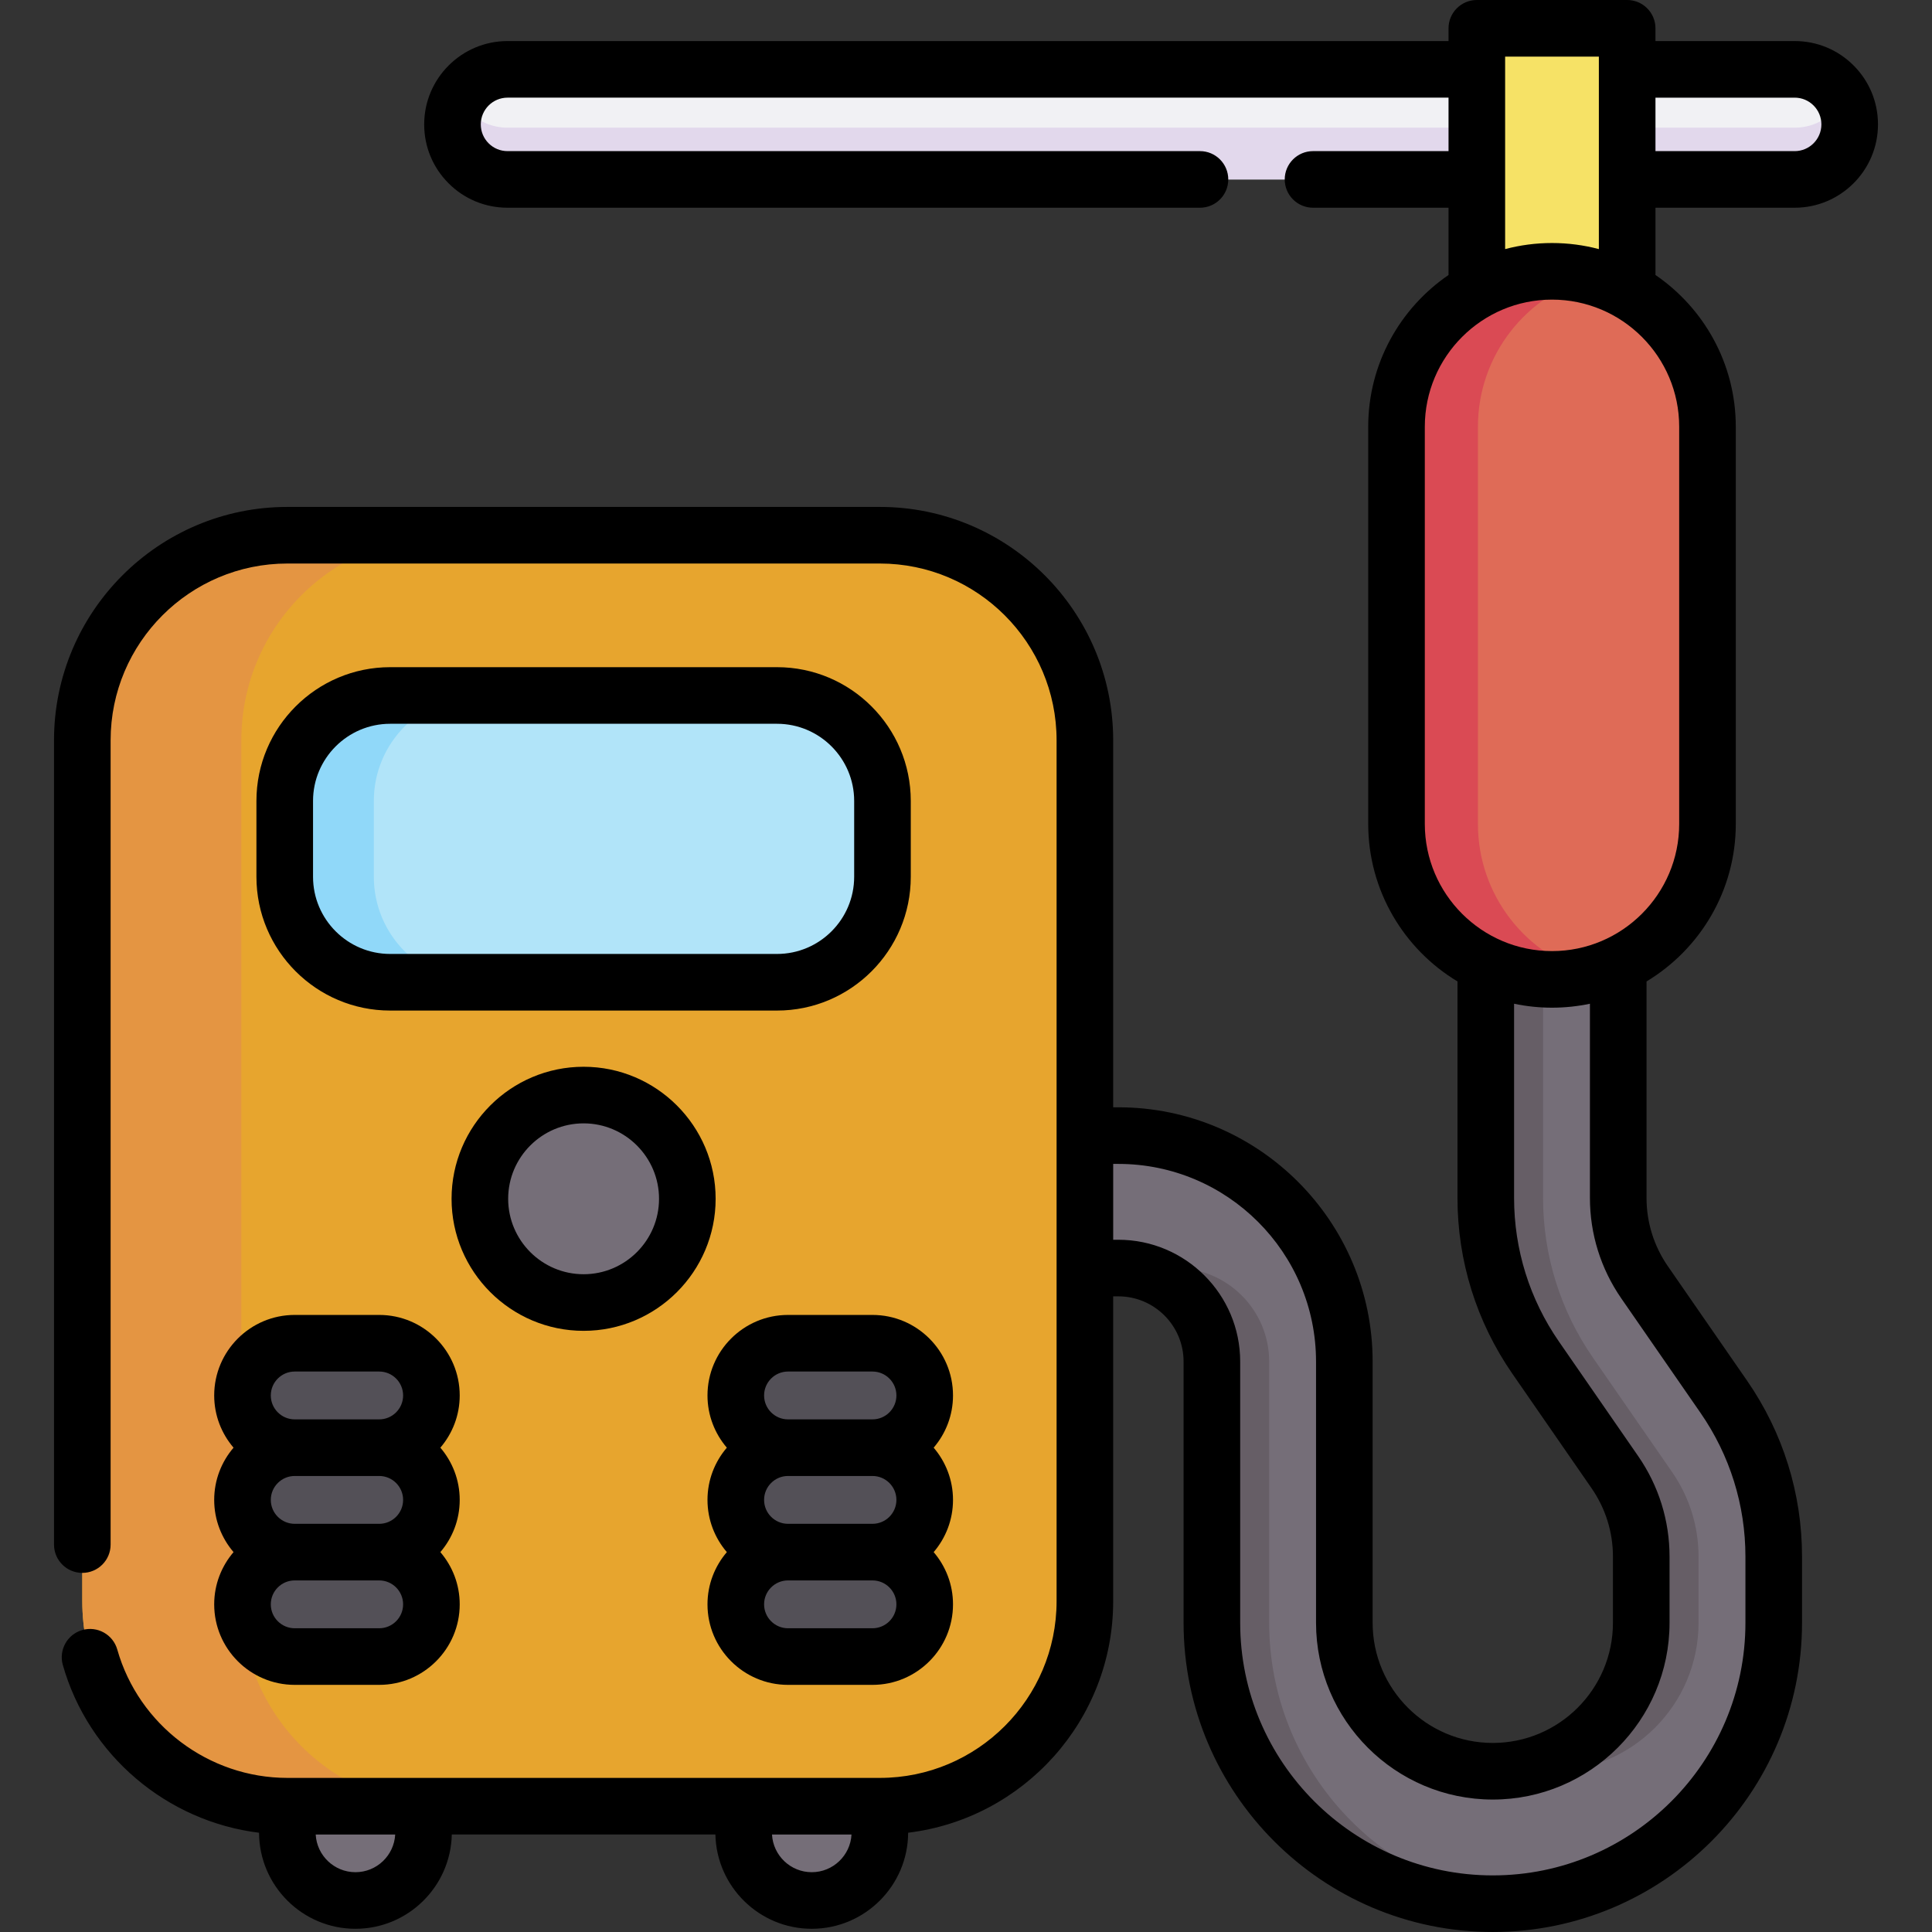 <svg id="Capa_1" enable-background="new 0 0 511.997 511.997" height="512" viewBox="0 0 511.997 511.997" width="512" xmlns="http://www.w3.org/2000/svg"><rect x="0" y="0" width="511.997" height="511.997" fill="#333333" stroke="none"/><g><g><path d="m215.122 503.648c-9.968 0-18.048-8.08-18.048-18.048v-6.935l18.048-20.733 18.048 20.733v6.935c0 9.967-8.08 18.048-18.048 18.048z" fill="#756e78"/><path d="m94.197 503.648c-9.968 0-18.048-8.08-18.048-18.048v-6.935l18.048-16.654 18.048 16.654v6.935c0 9.967-8.08 18.048-18.048 18.048z" fill="#756e78"/><path d="m134.498 47.55h341.105c8.054 0 14.583-6.529 14.583-14.583 0-8.054-6.529-14.583-14.583-14.583h-341.105c-8.054 0-14.583 6.529-14.583 14.583 0 8.054 6.529 14.583 14.583 14.583z" fill="#f1f1f4"/><path d="m490.195 32.961c0 8.053-6.535 14.589-14.588 14.589h-341.109c-4.026 0-7.671-1.631-10.314-4.274-2.633-2.643-4.264-6.287-4.264-10.314 0-2.478.619-4.811 1.704-6.845.681 1.28 1.549 2.437 2.56 3.448 2.643 2.643 6.288 4.274 10.314 4.274h341.108c5.575 0 10.417-3.128 12.875-7.723 1.094 2.034 1.714 4.367 1.714 6.845z" fill="#e2d8ec"/><path d="m391.372 7.501h39.844v105.606h-39.844z" fill="#f6e266"/><path d="m395.606 504.499c-41.05 0-74.446-33.396-74.446-74.446v-69.218c0-13.666-11.118-24.784-24.784-24.784h-31.816c-9.693 0-17.551-7.858-17.551-17.551s7.858-17.551 17.551-17.551h31.816c33.022 0 59.887 26.865 59.887 59.887v69.218c0 21.693 17.649 39.343 39.343 39.343s39.343-17.649 39.343-39.343v-17.525c0-8.036-2.417-15.776-6.989-22.385l-20.991-30.338c-8.652-12.505-13.226-27.152-13.226-42.359v-74.032c0-9.693 7.858-17.551 17.551-17.551s17.551 7.858 17.551 17.551v74.032c0 8.036 2.417 15.777 6.989 22.385l20.992 30.338c8.652 12.505 13.225 27.152 13.225 42.358v17.525c0 41.05-33.396 74.446-74.445 74.446z" fill="#756e78"/><g fill="#665e66"><path d="m427.959 390.143c4.572 6.609 6.989 14.35 6.989 22.385v17.525c0 19.096-13.679 35.052-31.751 38.601 2.458.482 4.994.742 7.591.742 21.694 0 39.343-17.649 39.343-39.343v-17.525c0-8.036-2.417-15.776-6.989-22.385l-20.991-30.338c-8.652-12.505-13.226-27.152-13.226-42.359v-74.032c0-6.97 4.073-12.973 9.96-15.806-2.3-1.107-4.868-1.745-7.591-1.745-9.693 0-17.551 7.858-17.551 17.551v74.032c0 15.207 4.573 29.854 13.226 42.359z"/><path d="m336.343 430.053v-69.218c0-13.666-11.118-24.784-24.784-24.784h-15.183c13.666 0 24.784 11.118 24.784 24.784v69.218c0 41.05 33.396 74.446 74.446 74.446 2.562 0 5.095-.13 7.591-.384-37.497-3.815-66.854-35.574-66.854-74.062z"/></g><path d="m233.17 141.843h-157.021c-30.01 0-54.337 24.328-54.337 54.337v228.148c0 30.01 24.328 54.337 54.337 54.337h157.021c30.01 0 54.337-24.328 54.337-54.337v-228.148c0-30.01-24.327-54.337-54.337-54.337z" fill="#e7a52e"/><path d="m118.293 478.666h-42.144c-30.013 0-54.337-24.324-54.337-54.337v-228.149c0-30.003 24.324-54.337 54.337-54.337h42.144c-30.013 0-54.337 24.335-54.337 54.337v228.149c0 30.012 24.324 54.337 54.337 54.337z" fill="#e49542"/><path d="m205.913 260.306h-102.507c-15.436 0-27.949-12.513-27.949-27.949v-20.101c0-15.436 12.513-27.949 27.949-27.949h102.508c15.436 0 27.949 12.513 27.949 27.949v20.101c-.001 15.436-12.514 27.949-27.95 27.949z" fill="#b1e4f9"/><path d="m127.017 260.306h-23.612c-15.435 0-27.948-12.513-27.948-27.948v-20.102c0-15.435 12.513-27.948 27.948-27.948h23.612c-15.435 0-27.948 12.513-27.948 27.948v20.102c0 15.435 12.513 27.948 27.948 27.948z" fill="#90d8f9"/><g><g><g fill="#535057"><path d="m64.264 369.808c0-7.643 6.196-13.839 13.839-13.839h22.386c7.643 0 13.839 6.196 13.839 13.839 0 7.643-6.196 13.839-13.839 13.839h-22.386c-7.643 0-13.839-6.196-13.839-13.839z"/><path d="m64.264 397.486c0-7.643 6.196-13.839 13.839-13.839h22.386c7.643 0 13.839 6.196 13.839 13.839 0 7.643-6.196 13.839-13.839 13.839h-22.386c-7.643 0-13.839-6.196-13.839-13.839z"/><path d="m64.264 425.164c0-7.643 6.196-13.839 13.839-13.839h22.386c7.643 0 13.839 6.196 13.839 13.839 0 7.643-6.196 13.839-13.839 13.839h-22.386c-7.643 0-13.839-6.196-13.839-13.839z"/></g></g><g><g fill="#535057"><path d="m194.991 369.808c0-7.643 6.196-13.839 13.839-13.839h22.386c7.643 0 13.839 6.196 13.839 13.839 0 7.643-6.196 13.839-13.839 13.839h-22.386c-7.643 0-13.839-6.196-13.839-13.839z"/><path d="m194.991 397.486c0-7.643 6.196-13.839 13.839-13.839h22.386c7.643 0 13.839 6.196 13.839 13.839 0 7.643-6.196 13.839-13.839 13.839h-22.386c-7.643 0-13.839-6.196-13.839-13.839z"/><path d="m194.991 425.164c0-7.643 6.196-13.839 13.839-13.839h22.386c7.643 0 13.839 6.196 13.839 13.839 0 7.643-6.196 13.839-13.839 13.839h-22.386c-7.643 0-13.839-6.196-13.839-13.839z"/></g></g></g><path d="m411.294 259.547c-22.757 0-41.206-18.448-41.206-41.206v-105.234c0-22.757 18.448-41.206 41.206-41.206 22.757 0 41.206 18.448 41.206 41.206v105.234c0 22.757-18.449 41.206-41.206 41.206z" fill="#df6b57"/><path d="m422.092 258.121c-3.438.929-7.052 1.425-10.789 1.425h-.01c-22.755 0-41.205-18.45-41.205-41.205v-105.237c0-22.755 18.45-41.205 41.205-41.205h.01c3.737 0 7.351.496 10.789 1.425-17.531 4.739-30.426 20.752-30.426 39.78v105.237c0 19.028 12.896 35.041 30.426 39.78z" fill="#da4a54"/><circle cx="154.659" cy="317.692" fill="#756e78" r="27.49"/></g><g><path d="m475.603 55.05c12.175 0 22.08-9.905 22.08-22.08 0-5.904-2.296-11.453-6.467-15.624-4.17-4.17-9.715-6.467-15.613-6.467h-36.89v-3.379c0-4.142-3.358-7.5-7.5-7.5h-39.84c-4.142 0-7.5 3.358-7.5 7.5v3.38h-249.37c-12.18 0-22.09 9.91-22.09 22.09 0 5.899 2.297 11.444 6.466 15.612 4.169 4.17 9.718 6.467 15.624 6.467h183.5c4.142 0 7.5-3.358 7.5-7.5s-3.358-7.5-7.5-7.5h-183.5c-1.898 0-3.68-.736-5.017-2.074-1.336-1.336-2.073-3.114-2.073-5.006 0-3.91 3.181-7.09 7.09-7.09h249.37v14.17h-35.91c-4.142 0-7.5 3.358-7.5 7.5s3.358 7.5 7.5 7.5h35.91v17.829c-12.839 8.779-21.285 23.534-21.285 40.228v105.234c0 17.702 9.495 33.224 23.656 41.752v57.355c0 16.736 5.035 32.858 14.559 46.624l20.984 30.338c3.7 5.349 5.656 11.612 5.656 18.114v17.53c0 17.558-14.284 31.842-31.842 31.842s-31.842-14.284-31.842-31.842v-69.221c0-37.157-30.23-67.387-67.387-67.387h-1.369v-97.265c0-34.099-27.737-61.84-61.83-61.84h-157.02c-34.099 0-61.84 27.741-61.84 61.84v213.15c0 4.142 3.358 7.5 7.5 7.5s7.5-3.358 7.5-7.5v-213.15c0-25.828 21.012-46.84 46.84-46.84h157.02c25.822 0 46.83 21.013 46.83 46.84v228.15c0 25.822-21.008 46.83-46.83 46.83h-157.02c-20.851 0-39.386-13.989-45.075-34.02-1.132-3.984-5.277-6.297-9.264-5.166-3.984 1.132-6.297 5.279-5.166 9.264 6.822 24.017 27.627 41.455 52.003 44.458.053 14.042 11.491 25.451 25.545 25.451 13.899 0 25.234-11.159 25.534-24.988h69.857c.3 13.829 11.635 24.988 25.534 24.988 14.057 0 25.497-11.412 25.546-25.458 30.569-3.713 54.335-29.805 54.335-61.36v-80.784h1.369c9.532 0 17.287 7.755 17.287 17.288v69.221c0 45.183 36.759 81.942 81.942 81.942 45.188 0 81.952-36.759 81.952-81.942v-17.53c0-16.737-5.035-32.859-14.56-46.625l-20.992-30.337c-3.7-5.348-5.656-11.612-5.656-18.114v-57.356c14.161-8.528 23.655-24.05 23.655-41.751v-105.235c0-16.695-8.446-31.45-21.287-40.229v-17.827zm-381.406 441.098c-5.626 0-10.238-4.429-10.533-9.983h21.066c-.294 5.554-4.906 9.983-10.533 9.983zm120.925 0c-5.627 0-10.239-4.429-10.533-9.983h21.066c-.294 5.554-4.906 9.983-10.533 9.983zm260.481-470.268c1.892 0 3.67.736 5.006 2.073 1.337 1.337 2.074 3.12 2.074 5.018 0 3.904-3.176 7.08-7.08 7.08h-36.89v-14.171zm-45.938 318.218 20.994 30.337c7.781 11.246 11.895 24.417 11.895 38.089v17.53c0 36.912-30.034 66.942-66.952 66.942-36.912 0-66.942-30.03-66.942-66.942v-69.221c0-17.803-14.484-32.288-32.287-32.288h-1.369v-20.1h1.369c28.886 0 52.387 23.501 52.387 52.387v69.221c0 25.829 21.013 46.842 46.842 46.842s46.842-21.013 46.842-46.842v-17.53c0-9.565-2.877-18.781-8.32-26.648l-20.985-30.339c-7.781-11.246-11.895-24.417-11.895-38.089v-51.45c3.244.683 6.605 1.048 10.049 1.048 3.445 0 6.806-.365 10.05-1.048v51.45c.001 9.567 2.878 18.782 8.322 26.651zm15.335-125.757c0 18.585-15.12 33.706-33.706 33.706s-33.706-15.12-33.706-33.706v-105.235c0-18.585 15.12-33.706 33.706-33.706s33.706 15.121 33.706 33.706zm-33.706-153.94c-4.292 0-8.454.563-12.421 1.611v-51.012h24.84v51.011c-3.967-1.047-8.128-1.61-12.419-1.61z"/><path d="m205.913 176.808h-102.507c-19.546 0-35.449 15.902-35.449 35.449v20.101c0 19.546 15.902 35.449 35.449 35.449h102.508c19.546 0 35.449-15.902 35.449-35.449v-20.101c-.001-19.547-15.903-35.449-35.45-35.449zm20.449 55.549c0 11.275-9.173 20.449-20.449 20.449h-102.507c-11.275 0-20.449-9.173-20.449-20.449v-20.101c0-11.275 9.173-20.449 20.449-20.449h102.508c11.275 0 20.449 9.173 20.449 20.449v20.101z"/><path d="m78.103 446.503h22.386c11.766 0 21.339-9.573 21.339-21.339 0-5.28-1.939-10.109-5.127-13.839 3.189-3.73 5.127-8.559 5.127-13.839s-1.939-10.109-5.127-13.839c3.189-3.73 5.127-8.559 5.127-13.839 0-11.766-9.573-21.339-21.339-21.339h-22.386c-11.767 0-21.339 9.573-21.339 21.339 0 5.28 1.939 10.109 5.127 13.839-3.189 3.73-5.127 8.559-5.127 13.839s1.939 10.109 5.127 13.839c-3.189 3.73-5.127 8.559-5.127 13.839 0 11.767 9.573 21.339 21.339 21.339zm22.386-15h-22.386c-3.496 0-6.339-2.844-6.339-6.339 0-3.495 2.844-6.339 6.339-6.339h22.386c3.495 0 6.339 2.844 6.339 6.339 0 3.496-2.844 6.339-6.339 6.339zm-28.725-34.017c0-3.496 2.844-6.339 6.339-6.339h22.386c3.495 0 6.339 2.844 6.339 6.339s-2.844 6.339-6.339 6.339h-22.386c-3.495 0-6.339-2.844-6.339-6.339zm0-27.678c0-3.495 2.844-6.339 6.339-6.339h22.386c3.495 0 6.339 2.844 6.339 6.339s-2.844 6.339-6.339 6.339h-22.386c-3.495 0-6.339-2.844-6.339-6.339z"/><path d="m231.216 348.469h-22.386c-11.766 0-21.339 9.573-21.339 21.339 0 5.28 1.939 10.109 5.127 13.839-3.189 3.73-5.127 8.559-5.127 13.839s1.939 10.109 5.127 13.839c-3.189 3.73-5.127 8.559-5.127 13.839 0 11.766 9.573 21.339 21.339 21.339h22.386c11.766 0 21.339-9.573 21.339-21.339 0-5.28-1.939-10.109-5.127-13.839 3.189-3.73 5.127-8.559 5.127-13.839s-1.939-10.109-5.127-13.839c3.189-3.73 5.127-8.559 5.127-13.839 0-11.766-9.573-21.339-21.339-21.339zm-28.725 21.339c0-3.495 2.844-6.339 6.339-6.339h22.386c3.495 0 6.339 2.844 6.339 6.339s-2.844 6.339-6.339 6.339h-22.386c-3.495 0-6.339-2.844-6.339-6.339zm35.064 27.678c0 3.495-2.844 6.339-6.339 6.339h-22.386c-3.495 0-6.339-2.844-6.339-6.339 0-3.495 2.844-6.339 6.339-6.339h22.386c3.495 0 6.339 2.844 6.339 6.339zm-6.339 34.017h-22.386c-3.495 0-6.339-2.844-6.339-6.339 0-3.495 2.844-6.339 6.339-6.339h22.386c3.495 0 6.339 2.844 6.339 6.339 0 3.496-2.844 6.339-6.339 6.339z"/><path d="m154.659 282.702c-19.293 0-34.99 15.697-34.99 34.99s15.697 34.99 34.99 34.99 34.99-15.697 34.99-34.99-15.696-34.99-34.99-34.99zm0 54.98c-11.022 0-19.99-8.968-19.99-19.99s8.968-19.99 19.99-19.99 19.99 8.968 19.99 19.99-8.967 19.99-19.99 19.99z"/></g></g></svg>